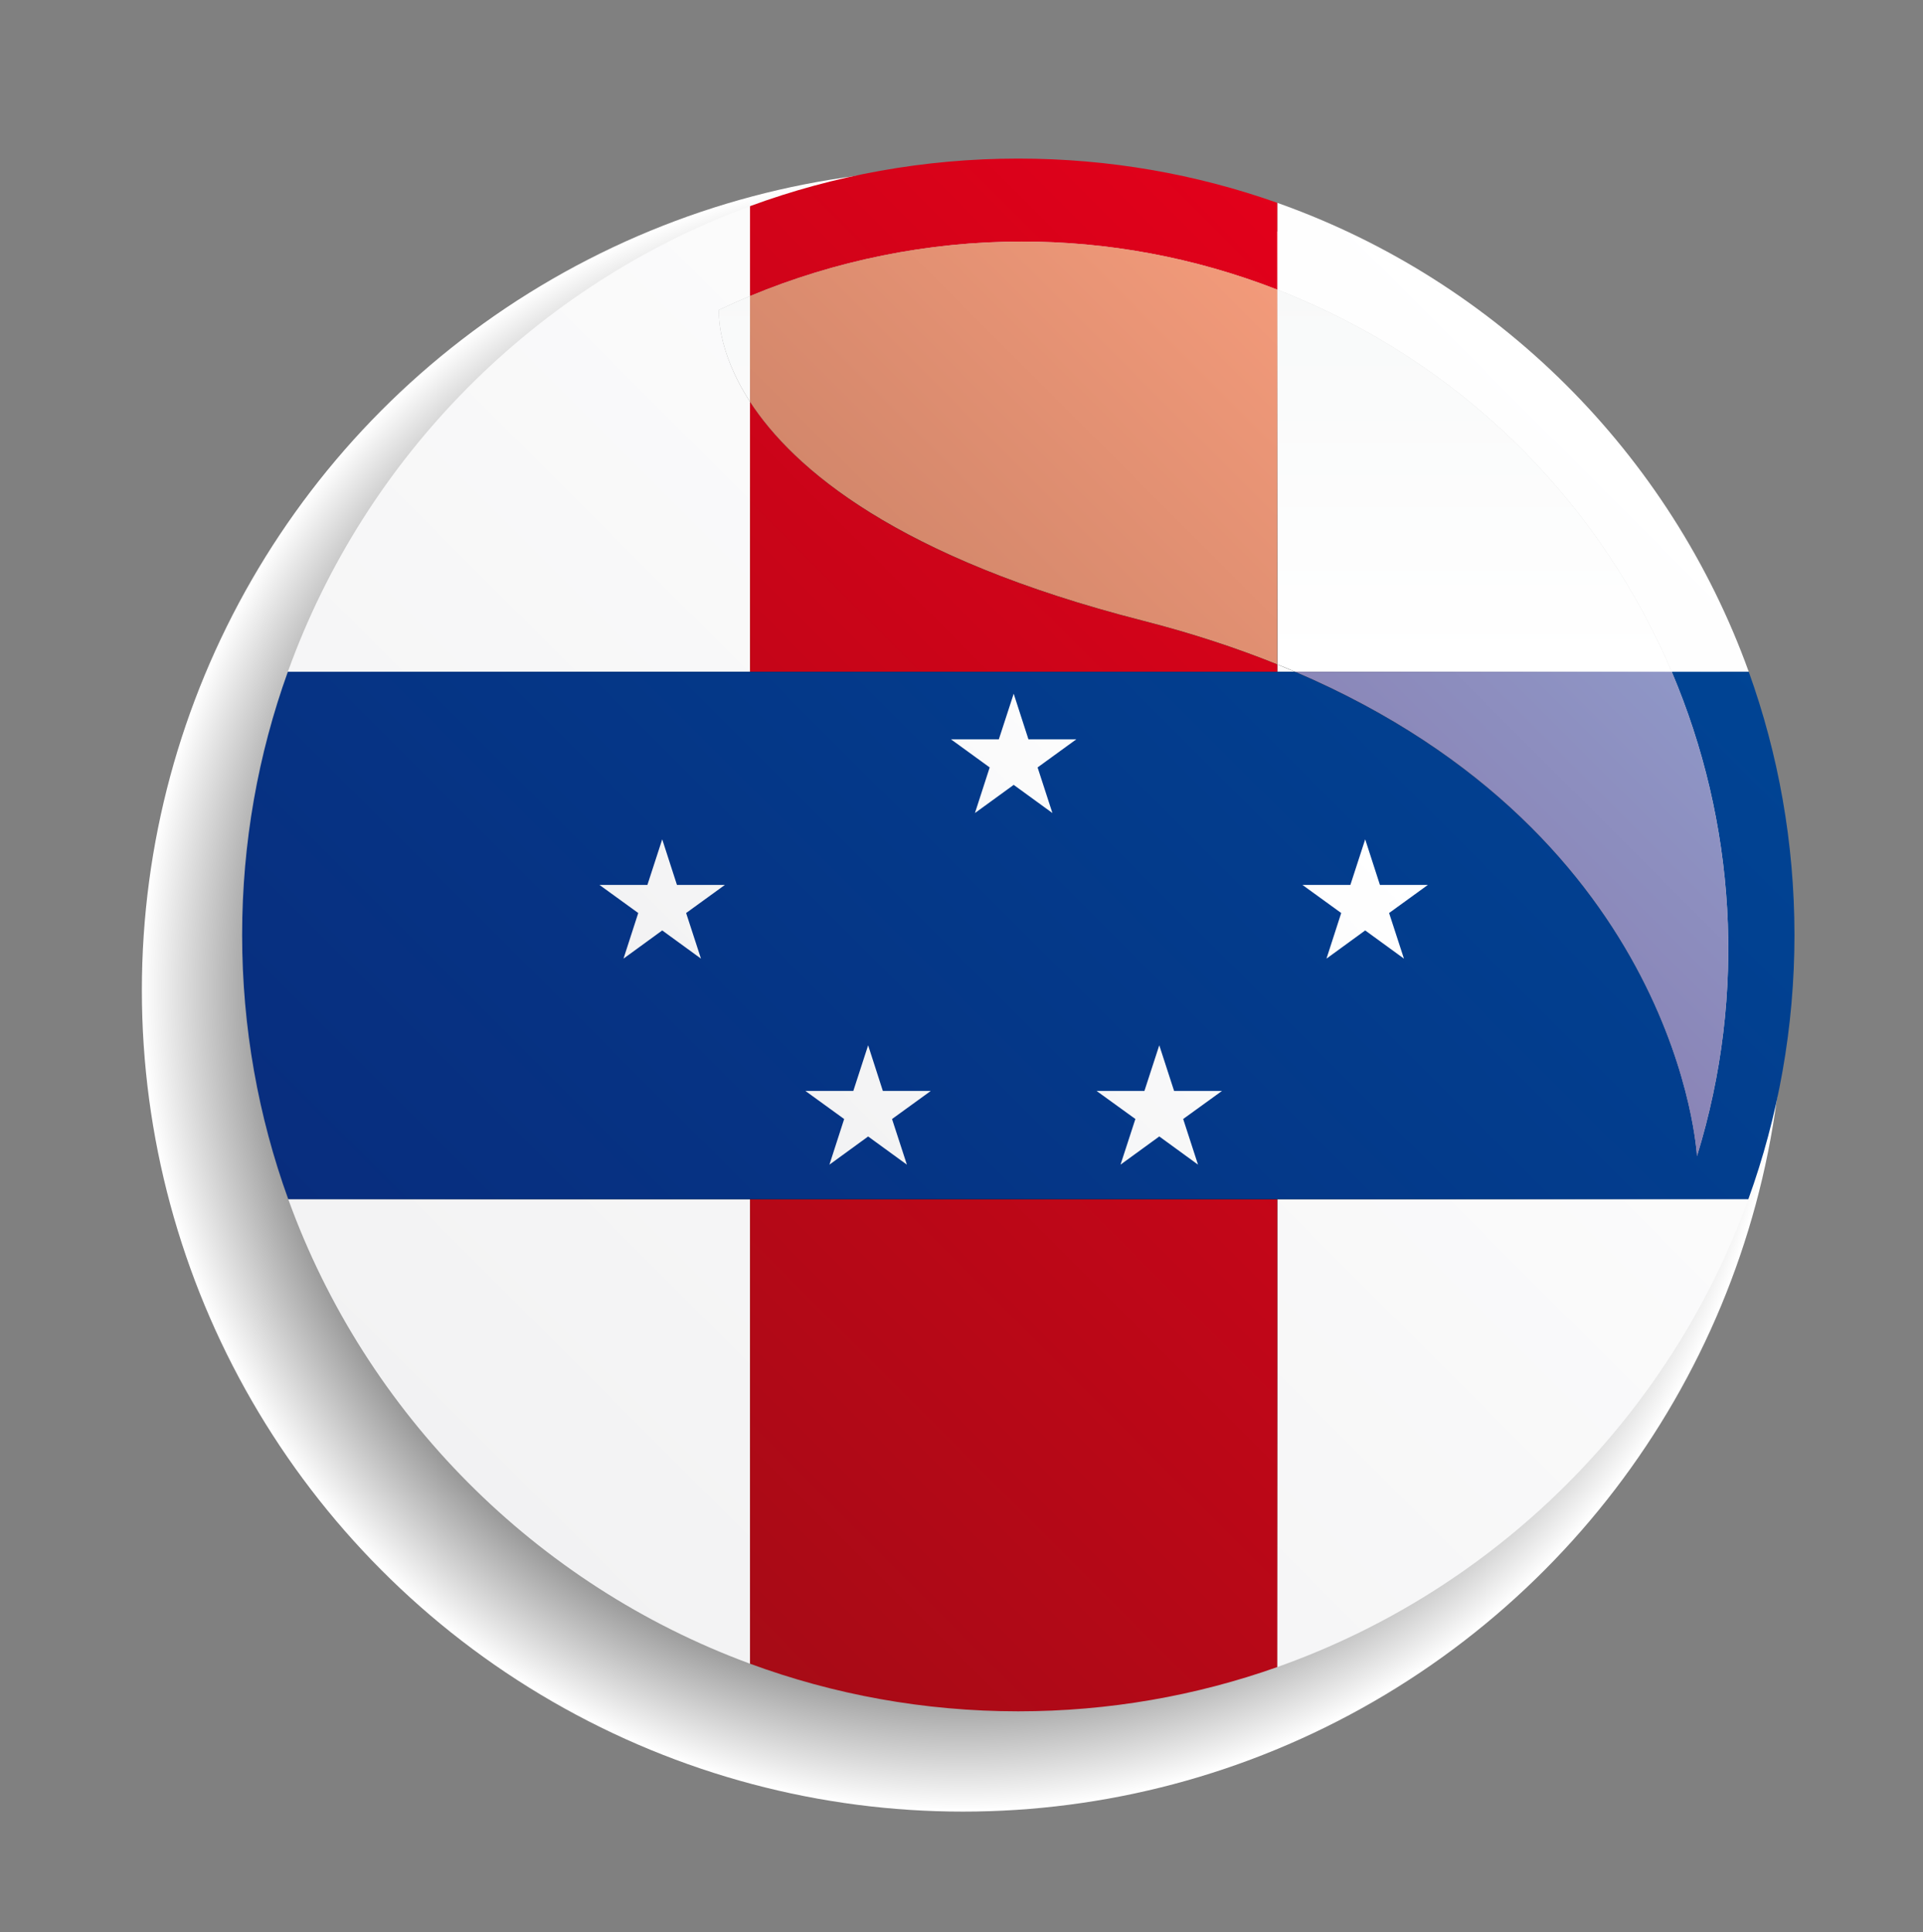 <?xml version="1.0" encoding="utf-8"?>
<!-- Generator: Adobe Illustrator 15.1.0, SVG Export Plug-In . SVG Version: 6.00 Build 0)  -->
<!DOCTYPE svg PUBLIC "-//W3C//DTD SVG 1.1//EN" "http://www.w3.org/Graphics/SVG/1.1/DTD/svg11.dtd">
<svg version="1.1" id="Ebene_2" xmlns="http://www.w3.org/2000/svg" xmlns:xlink="http://www.w3.org/1999/xlink" x="0px" y="0px"
	 width="69.928px" height="70.239px" viewBox="0 0 69.928 70.239" enable-background="new 0 0 69.928 70.239" xml:space="preserve">
<rect x="0" y="0" width="69.928" height="70.239" fill="#808080" stroke="none"/>
<g>
	
		<radialGradient id="SVGID_1_" cx="34.738" cy="36.28" r="74.218" gradientTransform="matrix(0.402 0 0 0.402 21.042 21.404)" gradientUnits="userSpaceOnUse">
		<stop  offset="0.587" style="stop-color:#000000"/>
		<stop  offset="0.63" style="stop-color:#121212"/>
		<stop  offset="0.715" style="stop-color:#414141"/>
		<stop  offset="0.835" style="stop-color:#8D8D8D"/>
		<stop  offset="0.984" style="stop-color:#F4F4F4"/>
		<stop  offset="1" style="stop-color:#FFFFFF"/>
	</radialGradient>
	<circle fill="url(#SVGID_1_)" cx="35.018" cy="36" r="29.859"/>
	<g>
		
			<linearGradient id="SVGID_2_" gradientUnits="userSpaceOnUse" x1="-258.274" y1="452.766" x2="-257.873" y2="452.766" gradientTransform="matrix(-99.216 99.216 99.216 99.216 -70489.734 -19282.66)">
			<stop  offset="0" style="stop-color:#FFFFFF"/>
			<stop  offset="1" style="stop-color:#F2F2F3"/>
		</linearGradient>
		<path fill="url(#SVGID_2_)" d="M27.274,60.482V43.595H10.481C13.308,51.407,19.483,57.614,27.274,60.482z M46.446,60.604
			c7.95-2.813,14.264-9.086,17.13-17.009h-17.13V60.604z M46.446,24.153v0.27h0.651C46.884,24.332,46.667,24.242,46.446,24.153z
			 M10.467,24.423h16.808v-9.817c-1.253-1.93-1.129-3.341-1.129-3.341c0.372-0.176,0.749-0.344,1.129-0.502V7.495
			C19.47,10.369,13.287,16.593,10.467,24.423z M60.791,24.423h2.801c-2.86-7.941-9.183-14.232-17.146-17.05v3.156
			c0.26,0.101,0.519,0.206,0.775,0.316C53.581,13.554,58.283,18.526,60.791,24.423z"/>
		
			<linearGradient id="SVGID_3_" gradientUnits="userSpaceOnUse" x1="-258.164" y1="452.867" x2="-257.762" y2="452.867" gradientTransform="matrix(-89.831 89.831 89.831 89.831 -63818.055 -17474.361)">
			<stop  offset="0" style="stop-color:#E2001A"/>
			<stop  offset="1" style="stop-color:#A60B16"/>
		</linearGradient>
		<path fill="url(#SVGID_3_)" d="M27.274,60.482c3.04,1.12,6.326,1.731,9.755,1.731c3.303,0,6.473-0.567,9.417-1.609V43.595H27.274
			V60.482z M27.274,14.606v9.817h19.172v-0.27c-1.48-0.598-3.105-1.133-4.888-1.588C32.615,20.283,28.853,17.035,27.274,14.606z
			 M37.029,5.765c-3.429,0-6.715,0.611-9.755,1.73v3.267c3.111-1.293,6.473-1.98,9.891-1.98c3.095,0,6.237,0.563,9.281,1.747V7.373
			C43.502,6.331,40.332,5.765,37.029,5.765z"/>
		
			<linearGradient id="SVGID_4_" gradientUnits="userSpaceOnUse" x1="-258.159" y1="452.875" x2="-257.757" y2="452.875" gradientTransform="matrix(-89.833 89.833 89.833 89.833 -63818.977 -17476.104)">
			<stop  offset="0" style="stop-color:#004494"/>
			<stop  offset="1" style="stop-color:#082D7E"/>
		</linearGradient>
		<path fill="url(#SVGID_4_)" d="M63.592,24.423h-2.801c2.31,5.434,2.757,11.653,0.918,17.608c0,0-0.587-11.611-14.611-17.608
			H10.467c-1.076,2.987-1.662,6.208-1.662,9.566c0,3.373,0.592,6.608,1.677,9.606h53.095c1.085-2.998,1.677-6.233,1.677-9.606
			C65.253,30.631,64.667,27.41,63.592,24.423z"/>
		
			<linearGradient id="SVGID_5_" gradientUnits="userSpaceOnUse" x1="-256.637" y1="454.273" x2="-256.234" y2="454.273" gradientTransform="matrix(-39.681 39.681 39.681 39.681 -28165.227 -7817.287)">
			<stop  offset="0" style="stop-color:#FFFFFF"/>
			<stop  offset="1" style="stop-color:#F2F2F3"/>
		</linearGradient>
		<path fill="url(#SVGID_5_)" d="M32.104,39.66L31.569,38L31.03,39.66h-1.742l1.409,1.021l-0.536,1.659l1.408-1.025l1.409,1.025
			l-0.54-1.659l1.409-1.021H32.104z M42.695,39.66L42.156,38l-0.54,1.659h-1.741l1.412,1.021l-0.54,1.659l1.409-1.025l1.408,1.025
			l-0.539-1.659l1.412-1.021H42.695z M24.617,32.171l-0.536-1.658l-0.539,1.658H21.8l1.409,1.021l-0.536,1.658l1.408-1.025
			l1.409,1.025l-0.54-1.658l1.409-1.021H24.617z M51.922,32.171H50.18l-0.536-1.658l-0.539,1.658h-1.742l1.409,1.021l-0.536,1.658
			l1.408-1.025l1.409,1.025l-0.54-1.658L51.922,32.171z M37.398,26.877l-0.536-1.658l-0.54,1.658h-1.741l1.408,1.022l-0.536,1.658
			l1.409-1.024l1.408,1.024l-0.539-1.658l1.408-1.022H37.398z"/>
		
			<linearGradient id="SVGID_6_" gradientUnits="userSpaceOnUse" x1="-266.063" y1="452.291" x2="-265.661" y2="452.291" gradientTransform="matrix(6.800000e-05 -34.535 -34.535 -6.800000e-05 15663.462 -9164.213)">
			<stop  offset="0" style="stop-color:#FFFFFF"/>
			<stop  offset="1" style="stop-color:#F8F9F9"/>
		</linearGradient>
		<path fill="url(#SVGID_6_)" d="M27.274,14.606v-3.844c-0.38,0.159-0.757,0.326-1.129,0.502
			C26.146,11.265,26.021,12.676,27.274,14.606z M47.222,10.845c-0.257-0.11-0.516-0.215-0.775-0.316v13.625
			c0.221,0.088,0.438,0.178,0.651,0.27h13.693C58.283,18.526,53.581,13.554,47.222,10.845z"/>
		
			<linearGradient id="SVGID_7_" gradientUnits="userSpaceOnUse" x1="-255.146" y1="455.571" x2="-254.744" y2="455.571" gradientTransform="matrix(-29.282 29.282 29.282 29.282 -20766.406 -5859.716)">
			<stop  offset="0" style="stop-color:#F29A7A"/>
			<stop  offset="1" style="stop-color:#D3876B"/>
		</linearGradient>
		<path fill="url(#SVGID_7_)" d="M37.165,8.782c-3.418,0-6.78,0.687-9.891,1.98v3.844c1.579,2.429,5.341,5.677,14.284,7.959
			c1.782,0.455,3.407,0.991,4.888,1.588V10.529C43.402,9.345,40.26,8.782,37.165,8.782z"/>
		
			<linearGradient id="SVGID_8_" gradientUnits="userSpaceOnUse" x1="-253.259" y1="455.965" x2="-252.857" y2="455.965" gradientTransform="matrix(-20.743 20.743 20.743 20.743 -14649.09 -4179.188)">
			<stop  offset="0" style="stop-color:#8F97C7"/>
			<stop  offset="1" style="stop-color:#8A84B6"/>
		</linearGradient>
		<path fill="url(#SVGID_8_)" d="M60.791,24.423H47.098c14.024,5.997,14.611,17.608,14.611,17.608
			C63.548,36.076,63.101,29.856,60.791,24.423z"/>
	</g>
</g>
</svg>
